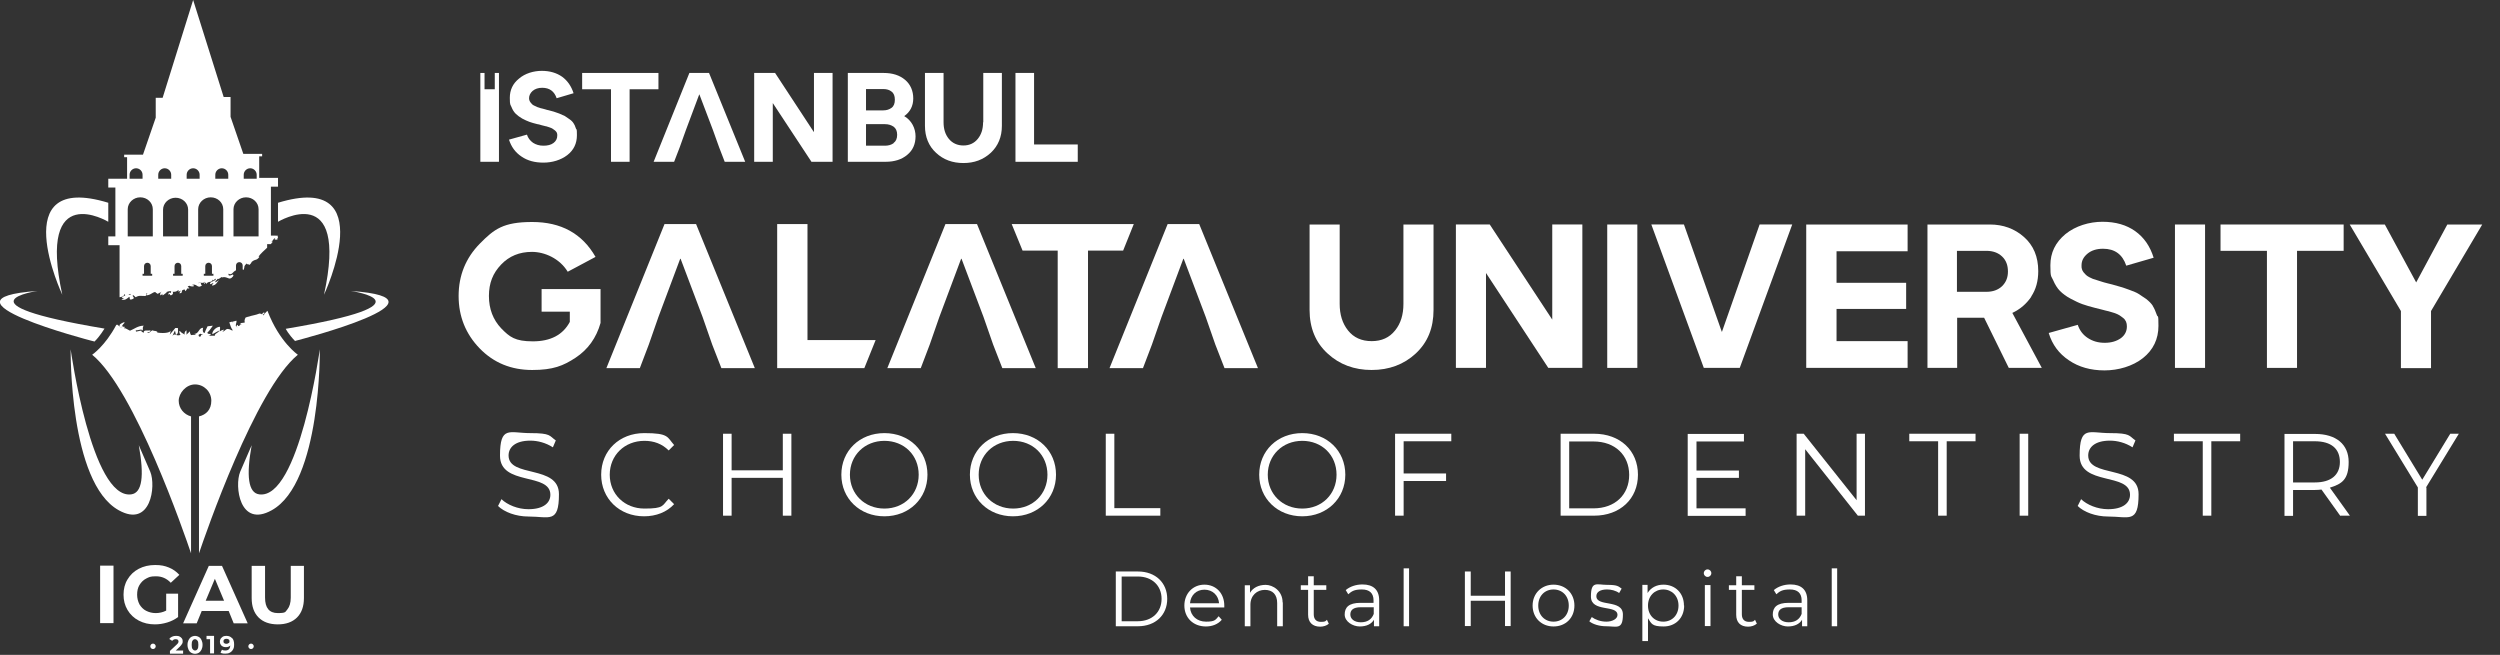 <?xml version="1.0" encoding="UTF-8"?>
<svg xmlns="http://www.w3.org/2000/svg" xmlns:xlink="http://www.w3.org/1999/xlink" xmlns:svg="http://www.w3.org/2000/svg" xmlns:sodipodi="http://sodipodi.sourceforge.net/DTD/sodipodi-0.dtd" xmlns:inkscape="http://www.inkscape.org/namespaces/inkscape" version="1.1" viewBox="0 0 1196 313.3">
  <rect x="0" y="0" width="1196" height="313.3" fill="#333333" stroke="none"/>
  <defs>
    <style>
      .cls-1 {
        fill: none;
      }

      .cls-2 {
        fill: #fff;
      }

      .cls-3 {
        clip-path: url(#clippath);
      }
    </style>
    <clipPath id="clippath">
      <rect class="cls-1" width="1196" height="313.3"/>
    </clipPath>
  </defs>
  <!-- Generator: Adobe Illustrator 28.7.1, SVG Export Plug-In . SVG Version: 1.2.0 Build 142)  -->
  <g>
    <g id="svg2">
      <sodipodi:namedview id="namedview4" bordercolor="#000000" borderopacity="0.25" inkscape:deskcolor="#d1d1d1" inkscape:pagecheckerboard="0" inkscape:pageopacity="0.0" inkscape:showpageshadow="2" pagecolor="#ffffff"/>
      <g id="g8" inkscape:groupmode="layer" inkscape:label="Untitled-2">
        <g id="g10">
          <g class="cls-3">
            <g id="g12">
              <g id="g18">
                <path id="path20" class="cls-2" d="M238.3,242l1.6-3.2c2.8,2.7,7.8,4.8,12.9,4.8,7.3,0,10.5-3.1,10.5-6.9,0-10.8-24.1-4.1-24.1-18.7s4.5-10.8,14.5-10.8,9,1.3,12.2,3.5l-1.4,3.3c-3.4-2.2-7.3-3.2-10.8-3.2-7.2,0-10.4,3.2-10.4,7.1,0,10.8,24.1,4.3,24.1,18.5s-4.6,10.7-14.6,10.7c-5.9,0-11.6-2.1-14.6-5.1"/>
              </g>
              <g id="g22">
                <path id="path24" class="cls-2" d="M287.6,227.1c0-11.5,8.7-19.9,20.6-19.9s10.9,1.9,14.3,5.7l-2.6,2.6c-3.2-3.2-7.1-4.6-11.6-4.6-9.5,0-16.6,6.9-16.6,16.2s7.1,16.2,16.6,16.2,8.4-1.4,11.6-4.7l2.6,2.6c-3.5,3.8-8.6,5.8-14.4,5.8-11.8,0-20.5-8.5-20.5-19.9"/>
              </g>
              <g id="g26">
                <path id="path28" class="cls-2" d="M378.6,207.5v39.2h-4.1v-18.1h-24.5v18.1h-4.1v-39.2h4.1v17.5h24.5v-17.5h4.1Z"/>
              </g>
              <g id="g30">
                <path id="path32" class="cls-2" d="M439.5,227.1c0-9.4-7-16.2-16.4-16.2s-16.5,6.9-16.5,16.2,7.1,16.2,16.5,16.2,16.4-6.9,16.4-16.2M402.5,227.1c0-11.4,8.7-19.9,20.6-19.9s20.6,8.5,20.6,19.9-8.8,19.9-20.6,19.9-20.6-8.5-20.6-19.9"/>
              </g>
              <g id="g34">
                <path id="path36" class="cls-2" d="M501.1,227.1c0-9.4-7-16.2-16.4-16.2s-16.5,6.9-16.5,16.2,7.1,16.2,16.5,16.2,16.4-6.9,16.4-16.2M464,227.1c0-11.4,8.7-19.9,20.6-19.9s20.6,8.5,20.6,19.9-8.8,19.9-20.6,19.9-20.6-8.5-20.6-19.9"/>
              </g>
              <g id="g38">
                <path id="path40" class="cls-2" d="M529,207.5h4.1v35.6h22v3.6h-26.1v-39.2Z"/>
              </g>
              <g id="g42">
                <path id="path44" class="cls-2" d="M639.4,227.1c0-9.4-7-16.2-16.4-16.2s-16.5,6.9-16.5,16.2,7.1,16.2,16.5,16.2,16.4-6.9,16.4-16.2M602.4,227.1c0-11.4,8.7-19.9,20.6-19.9s20.6,8.5,20.6,19.9-8.8,19.9-20.6,19.9-20.6-8.5-20.6-19.9"/>
              </g>
              <g id="g46">
                <path id="path48" class="cls-2" d="M671.5,211.1v15.4h20.3v3.6h-20.3v16.6h-4.1v-39.2h26.9v3.6h-22.7Z"/>
              </g>
              <g id="g50">
                <path id="path52" class="cls-2" d="M762.3,243.2c10.4,0,17.1-6.6,17.1-16s-6.7-16-17.1-16h-11.6v32h11.6ZM746.6,207.5h16c12.5,0,21,8.1,21,19.6s-8.5,19.6-21,19.6h-16v-39.2Z"/>
              </g>
              <g id="g54">
                <path id="path56" class="cls-2" d="M835.1,243.2v3.6h-27.7v-39.2h26.9v3.6h-22.7v13.9h20.3v3.5h-20.3v14.6h23.6Z"/>
              </g>
              <g id="g58">
                <path id="path60" class="cls-2" d="M892.2,207.5v39.2h-3.4l-25.2-31.8v31.8h-4.1v-39.2h3.4l25.3,31.8v-31.8h4.1Z"/>
              </g>
              <g id="g62">
                <path id="path64" class="cls-2" d="M927.2,211.1h-13.8v-3.6h31.7v3.6h-13.8v35.6h-4.1v-35.6Z"/>
              </g>
              <path id="path66" class="cls-2" d="M966.2,207.5h4.1v39.2h-4.1v-39.2Z"/>
              <g id="g68">
                <path id="path70" class="cls-2" d="M994,242l1.6-3.2c2.8,2.7,7.8,4.8,12.9,4.8,7.3,0,10.5-3.1,10.5-6.9,0-10.8-24.1-4.1-24.1-18.7s4.5-10.8,14.5-10.8,9,1.3,12.2,3.5l-1.4,3.3c-3.4-2.2-7.3-3.2-10.8-3.2-7.2,0-10.4,3.2-10.4,7.1,0,10.8,24.1,4.3,24.1,18.5s-4.6,10.7-14.6,10.7c-5.9,0-11.6-2.1-14.6-5.1"/>
              </g>
              <g id="g72">
                <path id="path74" class="cls-2" d="M1053.8,211.1h-13.8v-3.6h31.7v3.6h-13.8v35.6h-4.1v-35.6Z"/>
              </g>
              <g id="g76">
                <path id="path78" class="cls-2" d="M1119.4,221c0-6.3-4.1-9.9-12-9.9h-10.4v19.7h10.4c7.8,0,12-3.6,12-9.8M1119.6,246.8l-9-12.6c-1,.1-2,.2-3.1.2h-10.5v12.4h-4.1v-39.2h14.7c10,0,16,5,16,13.4s-3.2,10.5-9,12.3l9.6,13.4h-4.5Z"/>
              </g>
              <g id="g80">
                <path id="path82" class="cls-2" d="M1160.8,233.2v13.6h-4.1v-13.6l-15.7-25.7h4.4l13.4,22,13.4-22h4.1l-15.7,25.7Z"/>
              </g>
              <g id="g84">
                <path id="path86" class="cls-2" d="M544.3,297.2c6.9,0,11.4-4.4,11.4-10.7s-4.5-10.7-11.4-10.7h-7.7v21.4h7.7ZM533.8,273.4h10.6c8.4,0,14,5.4,14,13.1s-5.6,13.1-14,13.1h-10.6v-26.1Z"/>
              </g>
              <g id="g88">
                <path id="path90" class="cls-2" d="M569.3,288.6h13.9c-.3-3.8-3.1-6.5-7-6.5s-6.6,2.7-6.9,6.5M585.7,290.6h-16.4c.3,4.1,3.4,6.8,7.7,6.8s4.5-.9,6-2.6l1.5,1.7c-1.8,2.1-4.5,3.2-7.6,3.2-6.1,0-10.3-4.2-10.3-10s4.1-10,9.6-10,9.5,4.1,9.5,10,0,.5,0,.8"/>
              </g>
              <g id="g92">
                <path id="path94" class="cls-2" d="M613.7,288.2v11.4h-2.7v-11.1c0-4.1-2.2-6.3-5.9-6.3s-6.9,2.6-6.9,7.1v10.3h-2.7v-19.6h2.5v3.6c1.4-2.4,4.1-3.8,7.5-3.8s8.1,2.8,8.1,8.4"/>
              </g>
              <g id="g96">
                <path id="path98" class="cls-2" d="M635.7,298.4c-1,.9-2.6,1.4-4.1,1.4-3.7,0-5.8-2.1-5.8-5.7v-11.9h-3.5v-2.2h3.5v-4.3h2.7v4.3h6v2.2h-6v11.7c0,2.3,1.2,3.6,3.4,3.6s2.2-.3,2.9-1l.9,1.9Z"/>
              </g>
              <g id="g100">
                <path id="path102" class="cls-2" d="M657.2,293.7v-3.2h-6.2c-3.8,0-5,1.5-5,3.5s1.8,3.7,5,3.7,5.2-1.4,6.2-4M659.8,287.4v12.2h-2.5v-3.1c-1.2,2-3.5,3.2-6.8,3.2s-7.2-2.3-7.2-5.7,1.9-5.6,7.6-5.6h6.2v-1.2c0-3.4-1.9-5.2-5.6-5.2s-4.9.9-6.5,2.3l-1.2-2c2-1.7,4.9-2.7,8-2.7,5.1,0,8,2.5,8,7.6"/>
              </g>
              <path id="path104" class="cls-2" d="M671.5,271.9h2.6v27.7h-2.6v-27.7Z"/>
              <g id="g106">
                <path id="path108" class="cls-2" d="M722.7,273.4v26.1h-2.7v-12.1h-16.4v12.1h-2.8v-26.1h2.8v11.6h16.4v-11.6h2.7Z"/>
              </g>
              <g id="g110">
                <path id="path112" class="cls-2" d="M750.5,289.7c0-4.6-3.1-7.7-7.3-7.7s-7.3,3.1-7.3,7.7,3.1,7.7,7.3,7.7,7.3-3.1,7.3-7.7M733.2,289.7c0-5.8,4.3-10,10-10s10,4.1,10,10-4.2,10-10,10-10-4.2-10-10"/>
              </g>
              <g id="g114">
                <path id="path116" class="cls-2" d="M760.3,297.3l1.2-2.1c1.6,1.2,4.2,2.2,7,2.2s5.3-1.3,5.3-3.2c0-5.1-12.7-1.1-12.7-8.8s2.8-5.6,7.8-5.6,5.3.7,6.9,1.8l-1.2,2.1c-1.7-1.2-3.8-1.7-5.8-1.7-3.5,0-5.1,1.4-5.1,3.2,0,5.3,12.7,1.3,12.7,8.8s-3,5.6-8.1,5.6c-3.2,0-6.4-1-8-2.4"/>
              </g>
              <g id="g118">
                <path id="path120" class="cls-2" d="M803,289.7c0-4.6-3.2-7.7-7.3-7.7s-7.3,3.1-7.3,7.7,3.1,7.7,7.3,7.7,7.3-3.1,7.3-7.7M805.7,289.7c0,6-4.2,10-9.8,10s-5.8-1.3-7.5-3.9v10.9h-2.7v-26.9h2.5v3.9c1.6-2.6,4.3-4,7.6-4,5.6,0,9.8,4,9.8,10"/>
              </g>
              <path id="path122" class="cls-2" d="M815.6,279.9h2.7v19.6h-2.7v-19.6ZM815.1,274.2c0-1,.8-1.8,1.8-1.8s1.8.8,1.8,1.8-.8,1.8-1.8,1.8-1.8-.8-1.8-1.8"/>
              <g id="g124">
                <path id="path126" class="cls-2" d="M840.4,298.4c-1,.9-2.6,1.4-4.1,1.4-3.7,0-5.7-2.1-5.7-5.7v-11.9h-3.5v-2.2h3.5v-4.3h2.7v4.3h6v2.2h-6v11.7c0,2.3,1.2,3.6,3.4,3.6s2.2-.3,2.9-1l.9,1.9Z"/>
              </g>
              <g id="g128">
                <path id="path130" class="cls-2" d="M861.9,293.7v-3.2h-6.2c-3.8,0-5,1.5-5,3.5s1.8,3.7,5,3.7,5.2-1.4,6.2-4M864.6,287.4v12.2h-2.5v-3.1c-1.2,2-3.5,3.2-6.8,3.2s-7.2-2.3-7.2-5.7,1.9-5.6,7.6-5.6h6.2v-1.2c0-3.4-1.9-5.2-5.6-5.2s-4.9.9-6.5,2.3l-1.2-2c2-1.7,4.9-2.7,8-2.7,5.1,0,8,2.5,8,7.6"/>
              </g>
              <path id="path132" class="cls-2" d="M876.3,271.9h2.6v27.7h-2.6v-27.7Z"/>
              <g id="g134">
                <path id="path136" class="cls-2" d="M62.4,140.6c.2,1.2-.4,0-1.3.3.4,0,.9-.3,1.3-.3M61.1,100.1c0-3.1,2.7-5.7,6-5.7s6,2.5,6,5.7v13h-12v-13ZM62,83.6c0-1.7,1.4-3.1,3.1-3.1s3.1,1.4,3.1,3.1v1.9h-6.2v-1.9ZM72.7,131.9h-4.5v-.9h.7v-3.7c0-.9.7-1.6,1.6-1.6s1.6.7,1.6,1.6v3.7h.7v.9ZM75.7,83.6c0-1.7,1.4-3.1,3.1-3.1s3.1,1.4,3.1,3.1v1.9h-6.2v-1.9ZM90,100.3v12.8h-12v-12.8c0-3.1,2.7-5.7,6-5.7s6,2.5,6,5.7M89.3,83.6c0-1.7,1.4-3.1,3.1-3.1s3.1,1.4,3.1,3.1v1.9h-6.2v-1.9ZM100.8,94.4c3.3,0,6,2.5,6,5.7v13h-12v-13c0-3.1,2.7-5.7,6-5.7M103,83.6c0-1.7,1.4-3.1,3.1-3.1s3.1,1.4,3.1,3.1v1.9h-6.2v-1.9ZM102,131.9h-4.5v-.9h.7v-3.7c0-.9.7-1.6,1.6-1.6s1.6.7,1.6,1.6v3.7h.7v.9ZM87.3,131.9h-4.5v-.9h.7v-3.7c0-.9.7-1.6,1.6-1.6s1.6.7,1.6,1.6v3.7h.7v.9ZM111.7,100.1c0-3.1,2.7-5.7,6-5.7s6,2.5,6,5.7v13h-12v-13ZM116.6,83.6c0-1.7,1.4-3.1,3.1-3.1s3.1,1.4,3.1,3.1v1.9h-6.2v-1.9ZM57.2,117.3v24.9c1.1-.2,2.2-.3,2.2-1.5,1.2.8.1.5-1.2,1.7l1.2.5c-.5.1-.9,0-1.3.3,1.6.8,2.9-.5,3.7-1.2.6.3-.3,1.7,1.3,1.2,2.3-.7-.6-1.6.7-2l1.1,1c1.7-1.1,3.1-.5,4.6-.6.3-.1.5-.3.5-.4h0,0c0-.5-.4-.8.5-.9l-.5.8s0,.1,0,.1c1.7.3,3.1-1.6,4.4-1.5-.2.3.8.6,1,.9l2-1.1c-.9.5-.7,1.1-.8,1.8.7-.2.9-.6,1.3-.8-.2.3-.5.6,0,.8.7-.5,1.4-1,2-1.5-.1,0-.4,0-.6,0,.6-.1,1.7-.8,2.6-.4,0,.3-.2.6-.2.8-.8-.6-1.1.1-1.3.7,1.5-.5.4,0,1.3.4,1.1-.3,1.3-1.2.9-1.7,1.3,0,1.7,0,2.8-.9v.9c.3-.2.7-.4,1.1-.6l-.7,1.3c2.3,0,0-1.6,2.6-1.8l.2.8c.9-.5.8-1.9,1.8-1.2.8-.7-1.8-.7.2-1.4.5.3,1.4.4,2,.3.6-.6-.8-.8-1.2-.5,3-1.4,2.8,2,5.3,0-1.1-.2.3-1.7-2-1,.9-.8,2.5.5,3.3-.8l-.4,1.2c.4-.1.7-.7.9-.8l.2.8c.9-1.8,2.8-.3,3-2.3,0,1.5,1-.5,1.7-.2-.7,1.4-3.2,1.2-2.9,2.5.7.2.9-.6,1.6-.4.3-.3.4-.4.1,0,0,0,0,0-.1,0-.3.3-.7.8-.7,1.1,2,0,2.5-1.8,3.4-2.6l-1.7,1.1c-.3-1.3.7-.6.9-1.7,1.2.3,1.5-1,2.4-.9-.2,0-.2.2-.4.3,2-.8,3.4.8,4.2.4.8-.2,2-1.6,1.2-1.8.5-.6-2.4,1.6-2.1-.5,1.6,1,1.9-.8,3.6-1.6v-2.3c0-.9.7-1.6,1.6-1.6s1.6.7,1.6,1.6v1.9l.5.2c.7-2.1-.3-1.3,1.5-3.2-.5.9,1.3.2,1,.9.6-.3,1.1-.9,1.3-1.5h0c1.9-1.6,2.2-.4,3.7-2.4l-.4-.2c1.1-1.5,2.6-2.8,4.1-4.2v-1.7h1.7c.4-.4.8-.8,1.1-1.3l-1,.5c.4,0,1.1-1.8,2.1-2.2,0,0,.1-.1.2,0,0,0-.1,0-.2,0-.1.2-.2.5-.4.6.3.3,1,.4,1.6,0l-.3-.6h.4c0,0,0-.5,0-.5-.2,0-.3-.2,0-.5h0c0-.1-3.4-.1-3.4-.1v-23.4h3.4v-4.2h-9v-10.3h1.4v-1.2h-9l-6.1-17.7v-9.5h-3.3L92.4,0l-14.6,46.8h-3.3v9.5l-6.1,17.7h-9v1.2h1.4v10.3h-9v4.2h3.4v23.4h-3.4v4.2h3.4"/>
              </g>
              <g id="g138">
                <path id="path140" class="cls-2" d="M96.9,160.3c-1.4-.4-.1,1-1.7.7-.5-1.1,0-.9.9-1.4,0,0,.2-.2.4-.3-.1.1-.3.2-.4.3-.3.4,1.1.3.8.7M127.9,148.7c-.6.7-1.8,1.6-1.6,2.2-1.4-.6,1.4-1.1-.2-1.4-.6.3-.6.8-.8,1.1.2-.6-.9-.5-1.2-.6-1.9.8-3.2.8-5.2,1.5.1,0,.1,0,0,0h0s0,0-.1,0c-.2,0-.4.1-.6.2,0,0,0,0-.1,0-.2,0-.4.2-.6.2-.5.9-.7,1.9-.3,2.3-1.2.5-1.4,0-2.4.6,2,.5-.4,0-.2,1.1-1,.4-.5-.4-1.1-.5-.1.2-.5.6-.4.9.2.1.4.2.7.2-.5,0-.7,0-.7-.2-.8-.6.3-2,0-2.9-.5.2-1.1.3-1.6.4v.4c.1,0-.2,0-.2,0v-.4c-.6.1-1.1.3-1.6.4.4,1.4,1,3,1.6,3.7,0,.7-1.2-.5-1.7-.4-1.6-.7-2,1.3-3.2,1.1.3-.2.5-.5.8-.8-.2-.2-1.9.4-2.1.9-.1-.4.5-2,0-2.4-2.1.2-3.8,2.5-3.5,3.6,1-.5,2.1-1.1,3.1-1.7.3.9-2.2,1.3-1.9,2.4-1,0-2.1,0-3.1,0,.4,0,1.5-.5,1-.9-1.3.2-.7,0-1.6-.4.7-.7,1.6-1.8,2.4-3,.1-.2.2-.4.3-.5-.8.1-1.7.2-2.5.3-.7,1.3-1.2,2.6-1.4,3.2-1.2-.1-.9-2.1-.7-2.5-2.2,0-2,3-4.3,2.9l.9.4c-.5.2-2.5,0-2.3.3-.5-.5-.9-1.8-.4-2.1l-2,1.9c.3-.2,0-1.8.2-2.1-.8,0-1.4,1.9-.8,2.1-1.6-1.2-1.2-.5-2.5-1.9-.5.1,0,1.7.4,1.9-1.1.4-1.7.2-2.2,0,0,0,0,0,0,0h0c-.6-.2-1-.4-1.7.5l1.2-2.6.5,2.1s0,0,0,0c1.2-.5,1-2,.9-3.3-.4,0-.8,0-1.2,0-.9,1.1-1.8,2.1-2.7,3.2.1-.3.5-1.8.5-2-.4,1.4-4.7,1.4-6.8.9h.3c.5-.4-1.3-1-2.1-.6.2-.3.3-.2.6-.1-1.3-1.2-2.1,2-3.3.5,1.3.3,1.6-.3,1.6-.8-1.1.4-3.5-.5-3.2,1.2-.6-.4-1.3-.3-1.1-1.1-.9.2-1.8.4-2.8.6.2-.1.5-.6-.3-.8,1.4.5,3.1-.9,3.7.3.2-1-.3-1.6.5-2.4-2.8,0-4.6,1.6-6.6,2.4l-2.3-1.2-.2.4-.2-1.2c-.3.2-.6.4-.6.3,0-.1,0-.3.2-.4-.3,0-.5,0-.7.1,0,.2,0,.3,0,.5-.3-.2-.2-.4,0-.5,0-.6.6-1.2,1.2-1.8,0,0-.1-.2-.2-.3-1.3.5-2.8,1.2-2,2.2l.8.7c-.4-.2-.7-.5-.8-.7l-1.3-1c-.2,0-.4.1-.5.2-5.3,10-11.5,14.2-11.5,14.2,20.4,16.7,44.1,85.6,47.3,95v-65.5c-3.4-.9-5.9-3.9-5.9-7.5s3.5-7.8,7.8-7.8,7.8,3.5,7.8,7.8-2.5,6.7-5.9,7.5v65.5c3.2-9.4,26.9-78.3,47.3-95,0,0-8.8-6-14.5-20.9"/>
              </g>
              <g id="g142">
                <path id="path144" class="cls-2" d="M87.6,311.1v1.6h-6.3v-1.3l3.2-3c.3-.3.6-.6.7-.8.1-.2.2-.5.2-.7,0-.3-.1-.6-.3-.8-.2-.2-.6-.3-1-.3s-.7,0-1,.2c-.3.1-.5.3-.7.6l-1.4-.9c.3-.5.8-.9,1.3-1.1.6-.3,1.2-.4,2-.4s1.2.1,1.6.3.8.5,1.1.9c.3.4.4.8.4,1.3s0,.9-.3,1.3c-.2.4-.6.9-1.1,1.4l-1.9,1.8h3.6Z"/>
              </g>
              <g id="g146">
                <path id="path148" class="cls-2" d="M94.5,310.5c.3-.4.4-1.1.4-2s-.1-1.6-.4-2c-.3-.4-.7-.7-1.2-.7s-.9.2-1.2.7c-.3.4-.4,1.1-.4,2s.1,1.6.4,2c.3.4.7.7,1.2.7s.9-.2,1.2-.7M91.5,312.3c-.5-.3-1-.8-1.3-1.5-.3-.6-.5-1.4-.5-2.3s.2-1.7.5-2.3c.3-.6.7-1.1,1.3-1.5.5-.3,1.2-.5,1.8-.5s1.3.2,1.8.5c.5.3,1,.8,1.3,1.5.3.6.5,1.4.5,2.3s-.2,1.7-.5,2.3c-.3.6-.7,1.1-1.3,1.5-.5.3-1.2.5-1.8.5s-1.3-.2-1.8-.5"/>
              </g>
              <g id="g150">
                <path id="path152" class="cls-2" d="M102.4,304.3v8.3h-1.9v-6.8h-1.7v-1.6h3.6Z"/>
              </g>
              <g id="g154">
                <path id="path156" class="cls-2" d="M109.4,307.7c.3-.2.4-.5.4-.9s-.1-.7-.4-.9c-.3-.2-.6-.3-1.1-.3s-.7.1-1,.3c-.3.2-.4.5-.4.9s.1.7.4.9c.3.2.6.3,1,.3s.8-.1,1-.4M111,305.2c.7.7,1,1.7,1,3.1s-.2,1.8-.5,2.4c-.4.7-.9,1.2-1.5,1.5-.6.4-1.4.5-2.2.5s-.9,0-1.3-.1c-.4,0-.8-.2-1-.4l.7-1.4c.4.3.9.4,1.6.4s1.3-.2,1.7-.6c.4-.4.6-1,.7-1.8-.5.5-1.2.8-2.1.8s-1-.1-1.5-.3c-.4-.2-.8-.5-1-.9-.3-.4-.4-.8-.4-1.4s.1-1,.4-1.5c.3-.4.7-.7,1.1-1,.5-.2,1-.3,1.6-.3,1.2,0,2.1.4,2.7,1.1"/>
              </g>
              <g id="g158">
                <path id="path160" class="cls-2" d="M74.5,309.2c0,.7-.6,1.3-1.3,1.3s-1.3-.6-1.3-1.3.6-1.3,1.3-1.3,1.3.6,1.3,1.3"/>
              </g>
              <g id="g162">
                <path id="path164" class="cls-2" d="M121.4,309.2c0,.7-.6,1.3-1.3,1.3s-1.3-.6-1.3-1.3.6-1.3,1.3-1.3,1.3.6,1.3,1.3"/>
              </g>
              <path id="path166" class="cls-2" d="M47.9,270.6h6.4v27.5h-6.4v-27.5Z"/>
              <g id="g168">
                <path id="path170" class="cls-2" d="M79.4,284h5.8v11.2c-1.5,1.1-3.2,2-5.2,2.6-2,.6-3.9.9-5.9.9-2.9,0-5.4-.6-7.7-1.8-2.3-1.2-4.1-2.9-5.4-5.1-1.3-2.2-1.9-4.6-1.9-7.3s.6-5.2,1.9-7.3c1.3-2.2,3.1-3.9,5.4-5.1,2.3-1.2,4.9-1.8,7.8-1.8s4.6.4,6.6,1.2c2,.8,3.6,2,5,3.5l-4.1,3.8c-2-2.1-4.3-3.1-7.1-3.1s-3.3.4-4.7,1.1c-1.4.7-2.4,1.8-3.2,3.1-.8,1.3-1.1,2.9-1.1,4.6s.4,3.2,1.1,4.6c.8,1.3,1.8,2.4,3.2,3.1,1.4.7,2.9,1.1,4.6,1.1s3.5-.4,5-1.2v-8.1Z"/>
              </g>
              <g id="g172">
                <path id="path174" class="cls-2" d="M107.2,287.4l-4.4-10.5-4.4,10.5h8.7ZM109.3,292.3h-12.8l-2.4,5.9h-6.5l12.3-27.5h6.3l12.3,27.5h-6.7l-2.4-5.9Z"/>
              </g>
              <g id="g176">
                <path id="path178" class="cls-2" d="M123.7,295.4c-2.2-2.2-3.3-5.3-3.3-9.3v-15.4h6.4v15.2c0,4.9,2,7.4,6.1,7.4s3.5-.6,4.6-1.8c1-1.2,1.6-3.1,1.6-5.6v-15.2h6.3v15.4c0,4-1.1,7.1-3.3,9.3-2.2,2.2-5.3,3.3-9.2,3.3s-7-1.1-9.2-3.3"/>
              </g>
              <g id="g180">
                <path id="path182" class="cls-2" d="M133,97v9.1s34.1-20.5,22,34.9c0,0,27.8-59.2-22-44"/>
              </g>
              <g id="g184">
                <path id="path186" class="cls-2" d="M51.8,97v9.1s-34.1-20.5-22,34.9c0,0-27.8-59.2,22-44"/>
              </g>
              <g id="g188">
                <path id="path190" class="cls-2" d="M141.2,163.1l1.1-.3s77.8-20,25.5-23.6c0,0,41.8,5.9-31.1,18.1,0,0,1.2,2.5,4.5,5.9"/>
              </g>
              <g id="g192">
                <path id="path194" class="cls-2" d="M45.3,163.4l-1.6-.4s-78-20.2-25.7-23.8c0,0-41,5.8,32,18,0,0-2.3,3.8-4.7,6.1"/>
              </g>
              <g id="g196">
                <path id="path198" class="cls-2" d="M66.4,213s4.8,11,5.5,12.7c2.8,6.8.3,27-15.1,18.4-23.8-13.2-23-77-23-77,0,0,10,72,29,69.4,5.2-.7,6.3-8.7,3.6-23.5"/>
              </g>
              <g id="g200">
                <path id="path202" class="cls-2" d="M120.4,213s-4.8,11-5.5,12.7c-2.8,6.8-.3,27,15.1,18.4,23.8-13.2,23-77,23-77,0,0-10,72-29,69.4-5.2-.7-6.3-8.7-3.6-23.5"/>
              </g>
              <g id="g204">
                <path id="path206" class="cls-2" d="M274.4,59c-.4-.7-1.1-1.4-2-2-.9-.6-1.6-1.1-2.2-1.5-.6-.3-1.5-.7-2.7-1.2-1.2-.4-2.1-.7-2.6-.9-.5-.1-1.4-.4-2.6-.7-.3,0-.8-.2-1.5-.4-.7-.2-1.2-.3-1.5-.4-.3,0-.8-.2-1.4-.4-.6-.2-1.1-.3-1.3-.5-.3-.1-.6-.3-1.1-.5-.4-.2-.8-.4-1-.7-.2-.2-.4-.5-.7-.8-.2-.3-.4-.6-.5-.9-.1-.3-.2-.7-.2-1.1,0-1.3.6-2.5,1.7-3.5,1.2-1,2.7-1.5,4.6-1.5,3.5,0,5.8,1.7,6.9,5l8.1-2.4c-1.1-3.4-2.9-6-5.5-7.9-2.6-1.8-5.8-2.8-9.7-2.8s-8,1.2-10.9,3.7c-3,2.4-4.4,5.5-4.4,9.2s.3,3.1.8,4.4c.5,1.3,1.2,2.4,2,3.2.8.8,1.9,1.6,3.1,2.3,1.3.7,2.4,1.2,3.5,1.6,1,.4,2.3.7,3.8,1.1.4,0,1,.2,2,.5.9.2,1.6.4,2,.5.4,0,.9.3,1.7.5.7.2,1.3.5,1.6.7.3.2.7.5,1.1.8.4.3.7.7.9,1.1.2.4.2.9.2,1.4,0,1.4-.6,2.6-1.8,3.5-1.2.9-2.8,1.3-4.8,1.3s-3.6-.5-5-1.4c-1.4-1-2.4-2.3-2.9-3.9l-8.6,2.4c1.1,3.4,3,6.1,6,8.1,2.9,2,6.4,2.9,10.5,2.9s8.3-1.2,11.4-3.6c3.1-2.4,4.6-5.6,4.6-9.5s-.2-2.3-.5-3.3c-.3-1-.7-1.9-1.2-2.6"/>
              </g>
              <g id="g208">
                <path id="path210" class="cls-2" d="M315,34.9h-36.5v7.8h13.8v34.7h8.9v-34.7h13.8v-7.8Z"/>
              </g>
              <g id="g212">
                <path id="path214" class="cls-2" d="M389.3,63.1l-18.5-28.2h-10v42.5h8.9v-28.1l18.5,28.1h10.1v-42.5h-8.9v28.2Z"/>
              </g>
              <g id="g216">
                <path id="path218" class="cls-2" d="M427.5,68.5c-1.1.8-2.5,1.2-4.1,1.2h-9.1v-10.3h9.1c1.6,0,2.9.4,4.1,1.2,1.1.8,1.7,2.1,1.7,3.9s-.6,3.1-1.7,3.9M414.3,42.6h8.3c1.6,0,2.9.4,3.9,1.2,1.1.8,1.6,2.1,1.6,3.9s-.5,3.1-1.6,3.9c-1.1.8-2.4,1.2-3.9,1.2h-8.3v-10.1ZM432.5,55.6c2.9-2,4.4-4.9,4.4-8.5s-1.3-6.7-3.9-8.9c-2.6-2.2-6-3.3-10.3-3.3h-17.1v42.5h18.1c4.2,0,7.7-1.1,10.3-3.3,2.7-2.2,4-5.2,4-8.9s-1.8-7.6-5.5-9.7"/>
              </g>
              <g id="g220">
                <path id="path222" class="cls-2" d="M470.3,58.5c0,3.2-.8,5.8-2.5,7.9-1.7,2.1-4,3.2-6.9,3.2s-5.3-1.1-7-3.2c-1.7-2.1-2.5-4.7-2.5-7.9v-23.6h-8.9v25.3c0,5.3,1.8,9.7,5.3,12.9,3.5,3.3,7.9,4.9,13.1,4.9s9.5-1.6,13.1-4.9c3.5-3.3,5.3-7.6,5.3-12.9v-25.3h-8.9v23.6Z"/>
              </g>
              <g id="g224">
                <path id="path226" class="cls-2" d="M494.7,69.2v-34.3h-8.9v42.5h29.8v-8.3h-20.9Z"/>
              </g>
              <g id="g228">
                <path id="path230" class="cls-2" d="M329.8,34.9l-17.1,42.5h9.8l2.7-7,2.9-8.1,6.4-17.1h.1l6.5,17.1,2.9,8.1,2.7,7h9.8l-17.3-42.5h-9.4Z"/>
              </g>
              <g id="g232">
                <path id="path234" class="cls-2" d="M236.7,42.7h-4.9v-7.8h-2v42.5h8.9v-42.5h-2v7.8Z"/>
              </g>
              <g id="g236">
                <path id="path238" class="cls-2" d="M259.1,149.1h13.5v4.9c-3.3,6.2-9.2,9.3-17.7,9.3s-11.1-2.1-15.1-6.2c-3.9-4.1-5.9-9.3-5.9-15.5s1.9-10.9,5.8-15c3.9-4.1,8.8-6.1,14.8-6.1s13.2,3.1,17.1,9.5l13.3-7.1c-6.4-11.2-16.5-16.7-30.3-16.7s-18.2,3.4-25,10.3c-6.8,6.9-10.2,15.3-10.2,25.1s3.4,18.2,10.1,25.1c6.7,6.9,15.1,10.3,25.1,10.3s14.9-2,20.8-5.9c5.9-3.9,9.9-9.5,11.9-16.6v-16.2h-28.2v10.7Z"/>
              </g>
              <g id="g240">
                <path id="path242" class="cls-2" d="M317.9,107.2l-27.8,68.9h16l4.3-11.3,4.6-13.2,10.4-27.8h.2l10.5,27.8,4.6,13.2,4.4,11.3h16l-28.1-68.9h-15.3Z"/>
              </g>
              <g id="g244">
                <path id="path246" class="cls-2" d="M452.3,107.2l-27.8,68.9h16l4.3-11.3,4.6-13.2,10.4-27.8h.2l10.5,27.8,4.6,13.2,4.4,11.3h16l-28.1-68.9h-15.3Z"/>
              </g>
              <g id="g248">
                <path id="path250" class="cls-2" d="M558.6,107.2l-27.8,68.9h16l4.3-11.3,4.6-13.2,10.4-27.8h.2l10.5,27.8,4.6,13.2,4.4,11.3h16l-28.1-68.9h-15.3Z"/>
              </g>
              <g id="g252">
                <path id="path254" class="cls-2" d="M386.3,107.2h-14.5v68.9h41.7l5.4-13.4h-32.6v-55.5Z"/>
              </g>
              <g id="g256">
                <path id="path258" class="cls-2" d="M542.3,107.2h-58.3l5.2,12.7h16.8v56.2h14.5v-56.2h16.8l5.1-12.7Z"/>
              </g>
              <g id="g260">
                <path id="path262" class="cls-2" d="M671.4,145.4c0,5.1-1.3,9.4-4,12.7-2.7,3.4-6.4,5.1-11.2,5.1s-8.6-1.7-11.3-5.1c-2.7-3.4-4-7.6-4-12.7v-38h-14.4v40.9c0,8.6,2.9,15.6,8.6,20.8,5.7,5.3,12.8,7.9,21.1,7.9s15.4-2.6,21.1-7.9c5.7-5.3,8.5-12.2,8.5-20.8v-40.9h-14.4v38Z"/>
              </g>
              <g id="g264">
                <path id="path266" class="cls-2" d="M742.6,152.9l-29.9-45.5h-16.2v68.6h14.4v-45.4l29.8,45.4h16.3v-68.6h-14.4v45.5Z"/>
              </g>
              <path id="path268" class="cls-2" d="M768.9,176h14.4v-68.6h-14.4v68.6Z"/>
              <g id="g270">
                <path id="path272" class="cls-2" d="M823.7,158.7l-18.1-51.3h-15.6l25.1,68.6h17.2l25.1-68.6h-15.6l-18,51.3Z"/>
              </g>
              <g id="g274">
                <path id="path276" class="cls-2" d="M864.1,176h48.5v-12.8h-34v-15.4h33.3v-12.5h-33.3v-15.1h34v-12.8h-48.5s0,68.6,0,68.6Z"/>
              </g>
              <g id="g278">
                <path id="path280" class="cls-2" d="M957.8,136.9c-1.9,1.8-4.4,2.7-7.5,2.7h-14.1v-19.6h14.1c3.1,0,5.6.9,7.5,2.7,1.9,1.8,2.8,4.2,2.8,7.2s-1,5.2-2.8,7M971.7,141.9c2.3-3.4,3.4-7.5,3.4-12.2,0-6.9-2.3-12.3-6.8-16.3s-10-6-16.4-6h-29.8v68.6h14.2v-24h12.9l11.8,24h15.8l-14.1-26.3c3.8-1.8,6.8-4.4,9.1-7.8"/>
              </g>
              <g id="g282">
                <path id="path284" class="cls-2" d="M1029.9,146.3c-.7-1.1-1.8-2.2-3.2-3.3-1.5-1-2.7-1.8-3.6-2.4-.9-.6-2.4-1.2-4.3-1.9-2-.7-3.3-1.2-4.1-1.4-.8-.2-2.2-.6-4.2-1.2-.5-.1-1.3-.3-2.4-.6-1.1-.3-2-.5-2.5-.7-.5-.2-1.2-.4-2.2-.7-1-.3-1.7-.5-2.2-.7-.5-.2-1-.5-1.7-.8-.7-.4-1.2-.7-1.6-1.1-.4-.4-.7-.8-1.1-1.2-.4-.5-.6-.9-.8-1.5-.2-.5-.2-1.1-.2-1.8,0-2.2.9-4,2.8-5.6,1.9-1.6,4.4-2.4,7.5-2.4,5.6,0,9.3,2.7,11.1,8.1l13.1-3.8c-1.7-5.5-4.6-9.7-8.8-12.7-4.2-3-9.4-4.5-15.7-4.5s-12.9,2-17.7,5.9c-4.8,4-7.2,8.9-7.2,14.9s.4,5,1.3,7.1c.9,2.1,2,3.9,3.3,5.2,1.3,1.3,3,2.6,5.1,3.7,2.1,1.1,3.9,2,5.6,2.6,1.7.6,3.7,1.2,6.1,1.8.6.1,1.6.4,3.2.8,1.5.4,2.6.7,3.2.8.6.2,1.5.4,2.7.8,1.2.4,2,.8,2.5,1.1.5.3,1.1.8,1.8,1.3s1.1,1.2,1.4,1.8c.3.7.4,1.4.4,2.3,0,2.3-1,4.2-2.9,5.6-2,1.4-4.5,2.2-7.7,2.2s-5.8-.8-8.1-2.3c-2.3-1.5-3.9-3.6-4.8-6.3l-13.9,3.9c1.7,5.6,4.9,9.9,9.7,13.1,4.7,3.2,10.4,4.8,17,4.8s13.5-2,18.4-5.9,7.4-9.1,7.4-15.4-.3-3.7-.8-5.3c-.6-1.7-1.2-3.1-1.9-4.2"/>
              </g>
              <path id="path286" class="cls-2" d="M1040.5,176h14.4v-68.6h-14.4v68.6Z"/>
              <g id="g288">
                <path id="path290" class="cls-2" d="M1062.2,120h22.3v56h14.4v-56h22.3v-12.6h-58.9v12.6Z"/>
              </g>
              <g id="g292">
                <path id="path294" class="cls-2" d="M1170.8,107.4l-14.9,27.7-15-27.7h-16.8l24.5,41.4v27.3h14.4v-27.3l24.5-41.4h-16.8Z"/>
              </g>
            </g>
          </g>
        </g>
      </g>
    </g>
  </g>
</svg>